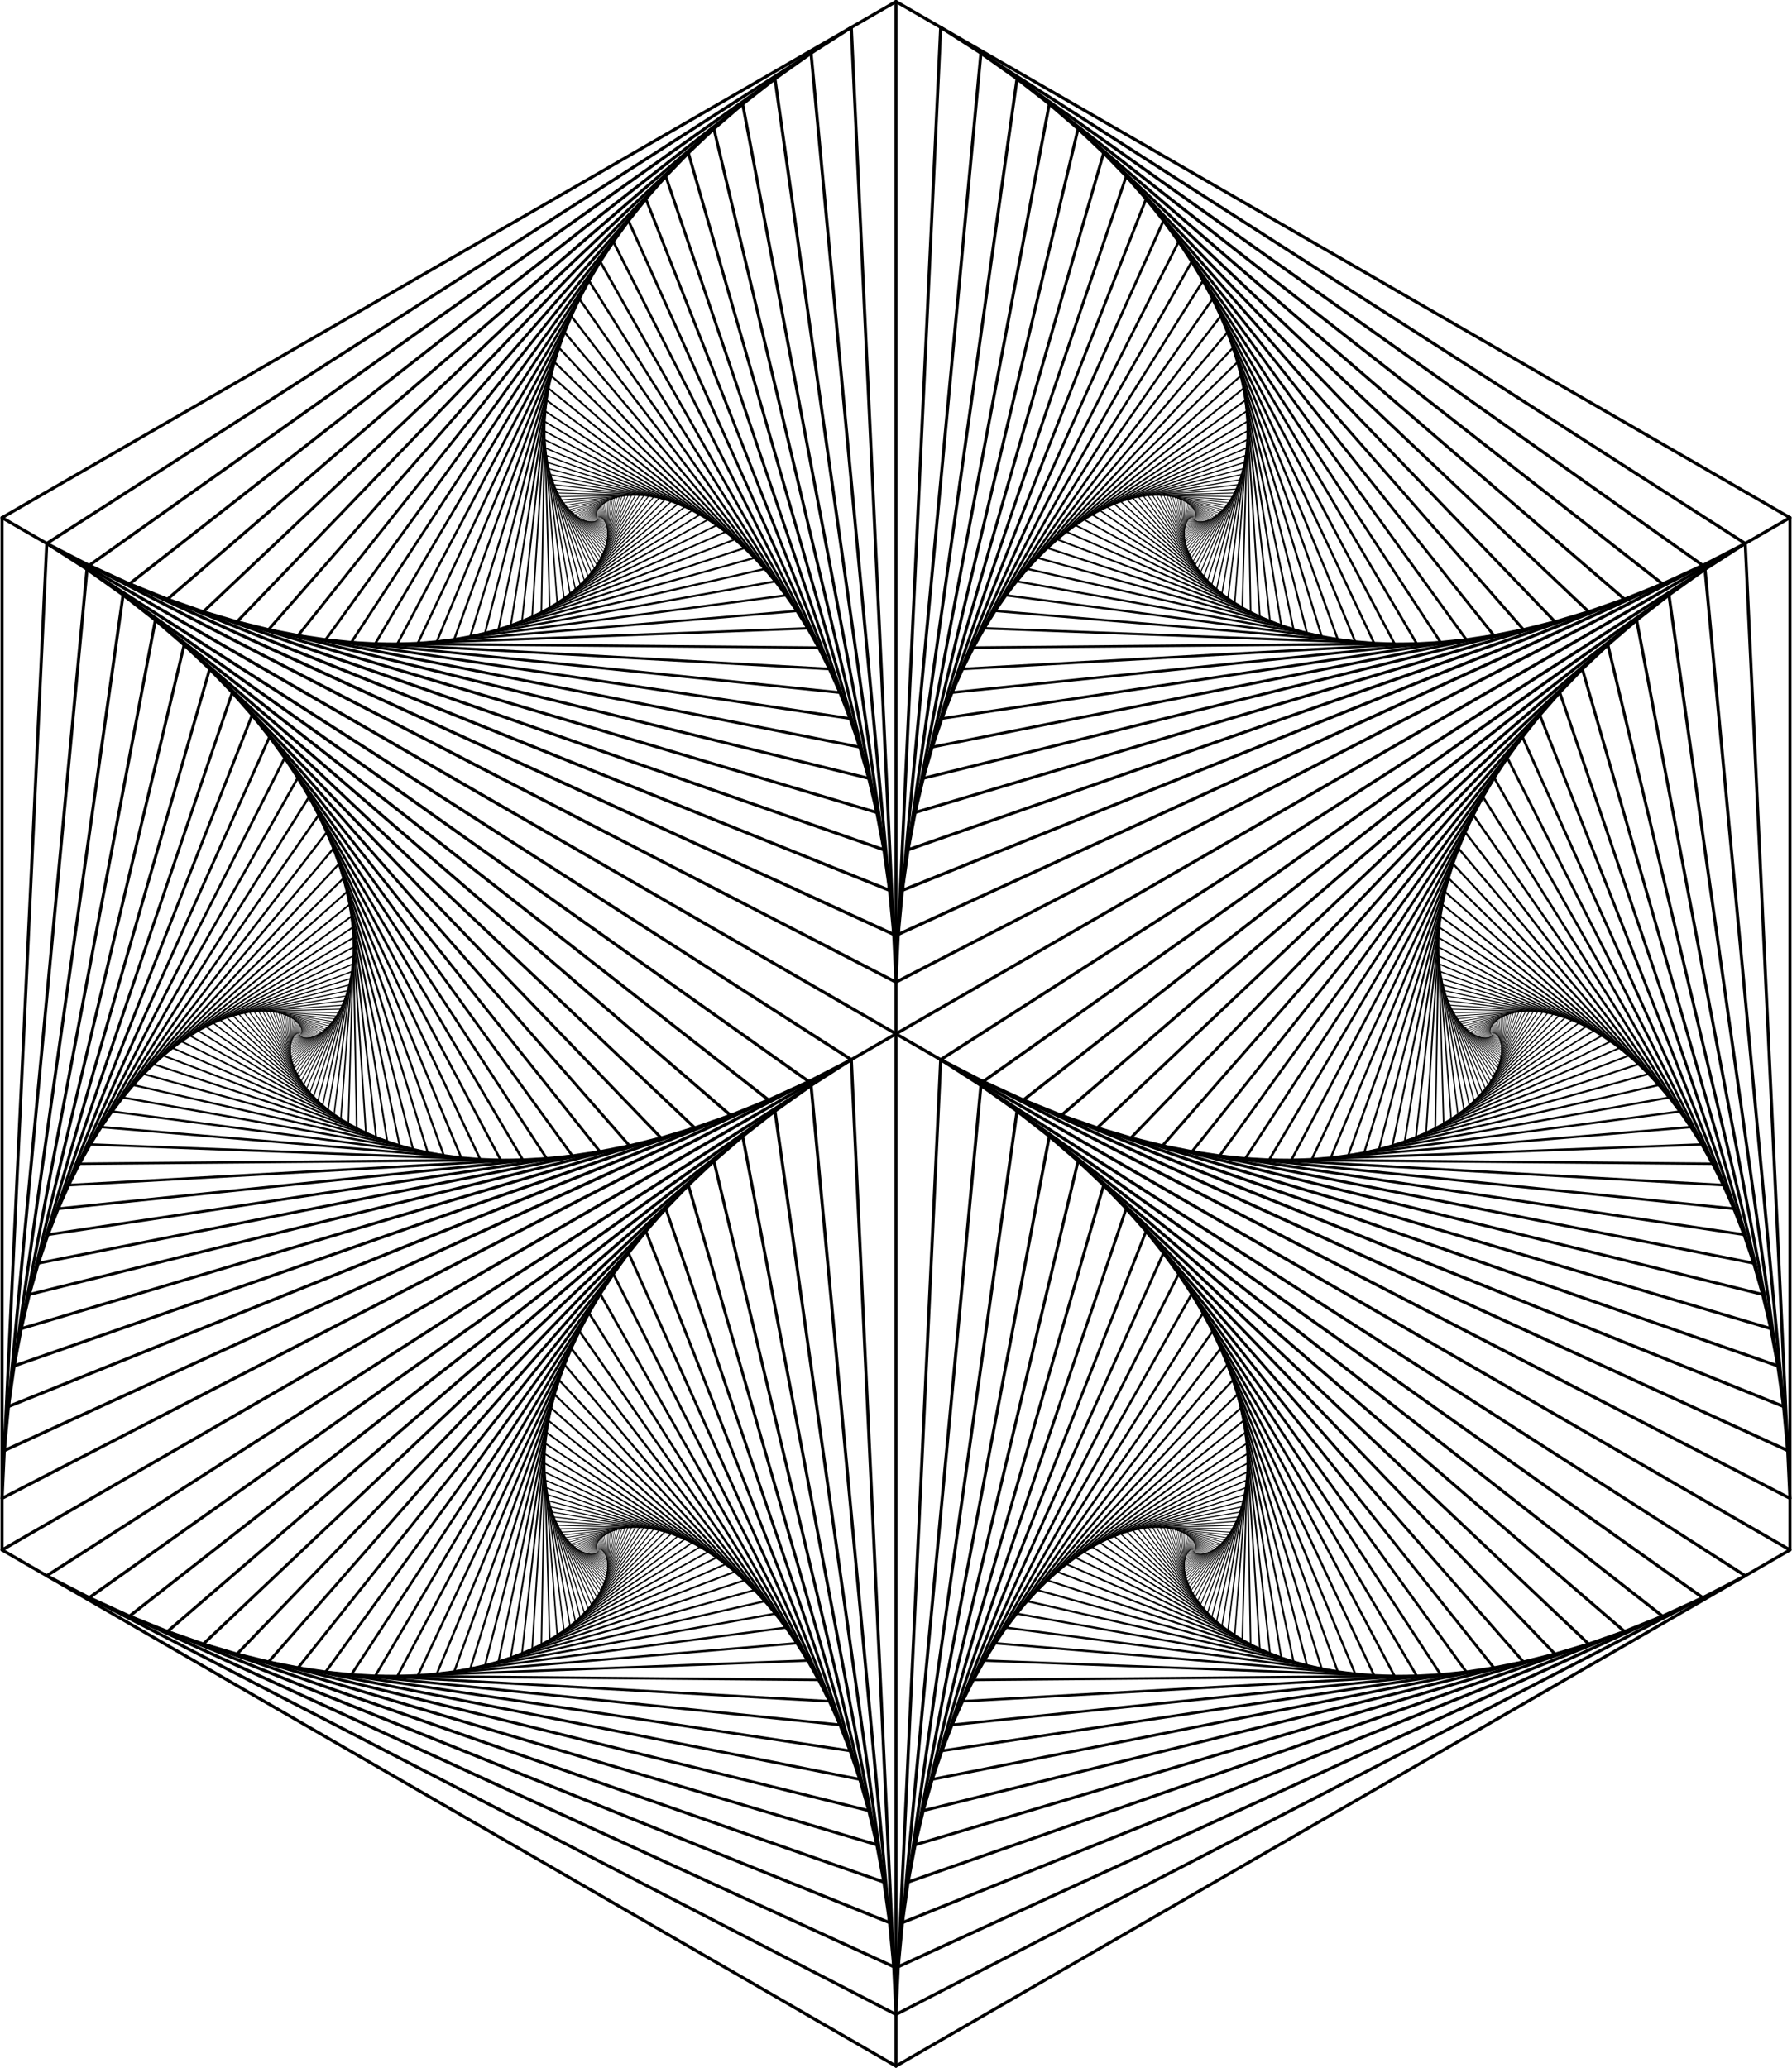 <?xml version="1.0" encoding="UTF-8"?>
<svg shape-rendering="geometricPrecision" version="1.1" viewBox="0 0 1736 2003" xmlns="http://www.w3.org/2000/svg" xmlns:xlink="http://www.w3.org/1999/xlink">
	<defs>
		<g id="sqrt" stroke="#000" stroke-linecap="round" fill="none">
			<line x1="500" y1="866" x2="1000" y2="0" stroke-width="3"/>
			<line x1="1000" y1="0" x2="0" y2="0" stroke-width="3"/>
			<line x1="25" y1="43.3" x2="525" y2="822.7" stroke-width="3"/>
			<line x1="525" y1="822.7" x2="950" y2="0" stroke-width="3"/>
			<line x1="950" y1="0" x2="25" y2="43.3" stroke-width="3"/>
			<line x1="50" y1="82.27" x2="546.25" y2="781.565" stroke-width="3"/>
			<line x1="546.25" y1="781.565" x2="903.75" y2="2.165" stroke-width="3"/>
			<line x1="903.75" y1="2.165" x2="50" y2="82.27" stroke-width="3"/>
			<line x1="74.812" y1="117.235" x2="564.125" y2="742.595" stroke-width="2.969"/>
			<line x1="564.125" y1="742.595" x2="861.062" y2="6.17" stroke-width="2.969"/>
			<line x1="861.062" y1="6.17" x2="74.812" y2="117.235" stroke-width="2.969"/>
			<line x1="99.278" y1="148.503" x2="578.972" y2="705.774" stroke-width="2.92"/>
			<line x1="578.972" y1="705.774" x2="821.75" y2="11.723" stroke-width="2.92"/>
			<line x1="821.75" y1="11.723" x2="99.278" y2="148.503" stroke-width="2.92"/>
			<line x1="123.263" y1="176.366" x2="591.111" y2="671.071" stroke-width="2.86"/>
			<line x1="591.111" y1="671.071" x2="785.626" y2="18.562" stroke-width="2.86"/>
			<line x1="785.626" y1="18.562" x2="123.263" y2="176.366" stroke-width="2.86"/>
			<line x1="146.655" y1="201.102" x2="600.837" y2="638.446" stroke-width="2.792"/>
			<line x1="600.837" y1="638.446" x2="752.508" y2="26.453" stroke-width="2.792"/>
			<line x1="752.508" y1="26.453" x2="146.655" y2="201.102" stroke-width="2.792"/>
			<line x1="169.364" y1="222.969" x2="608.42" y2="607.846" stroke-width="2.718"/>
			<line x1="608.42" y1="607.846" x2="722.216" y2="35.185" stroke-width="2.718"/>
			<line x1="722.216" y1="35.185" x2="169.364" y2="222.969" stroke-width="2.718"/>
			<line x1="191.317" y1="242.213" x2="614.11" y2="579.213" stroke-width="2.64"/>
			<line x1="614.11" y1="579.213" x2="694.573" y2="44.574" stroke-width="2.64"/>
			<line x1="694.573" y1="44.574" x2="191.317" y2="242.213" stroke-width="2.64"/>
			<line x1="212.457" y1="259.063" x2="618.133" y2="552.481" stroke-width="2.559"/>
			<line x1="618.133" y1="552.481" x2="669.41" y2="54.456" stroke-width="2.559"/>
			<line x1="669.41" y1="54.456" x2="212.457" y2="259.063" stroke-width="2.559"/>
			<line x1="232.741" y1="273.734" x2="620.697" y2="527.58" stroke-width="2.476"/>
			<line x1="620.697" y1="527.58" x2="646.563" y2="64.687" stroke-width="2.476"/>
			<line x1="646.563" y1="64.687" x2="232.741" y2="273.734" stroke-width="2.476"/>
			<line x1="252.138" y1="286.426" x2="621.99" y2="504.435" stroke-width="2.392"/>
			<line x1="621.99" y1="504.435" x2="625.871" y2="75.139" stroke-width="2.392"/>
			<line x1="625.871" y1="75.139" x2="252.138" y2="286.426" stroke-width="2.392"/>
			<line x1="270.631" y1="297.326" x2="622.184" y2="482.97" stroke-width="2.307"/>
			<line x1="622.184" y1="482.97" x2="607.185" y2="85.703" stroke-width="2.307"/>
			<line x1="607.185" y1="85.703" x2="270.631" y2="297.326" stroke-width="2.307"/>
			<line x1="288.209" y1="306.609" x2="621.434" y2="463.107" stroke-width="2.223"/>
			<line x1="621.434" y1="463.107" x2="590.357" y2="96.284" stroke-width="2.223"/>
			<line x1="590.357" y1="96.284" x2="288.209" y2="306.609" stroke-width="2.223"/>
			<line x1="304.87" y1="314.433" x2="619.88" y2="444.766" stroke-width="2.139"/>
			<line x1="619.88" y1="444.766" x2="575.25" y2="106.801" stroke-width="2.139"/>
			<line x1="575.25" y1="106.801" x2="304.87" y2="314.433" stroke-width="2.139"/>
			<line x1="320.62" y1="320.95" x2="617.649" y2="427.868" stroke-width="2.056"/>
			<line x1="617.649" y1="427.868" x2="561.731" y2="117.182" stroke-width="2.056"/>
			<line x1="561.731" y1="117.182" x2="320.62" y2="320.95" stroke-width="2.056"/>
			<line x1="335.472" y1="326.296" x2="614.853" y2="412.333" stroke-width="1.974"/>
			<line x1="614.853" y1="412.333" x2="549.675" y2="127.371" stroke-width="1.974"/>
			<line x1="549.675" y1="127.371" x2="335.472" y2="326.296" stroke-width="1.974"/>
			<line x1="349.441" y1="330.598" x2="611.594" y2="398.085" stroke-width="1.894"/>
			<line x1="611.594" y1="398.085" x2="538.965" y2="137.317" stroke-width="1.894"/>
			<line x1="538.965" y1="137.317" x2="349.441" y2="330.598" stroke-width="1.894"/>
			<line x1="362.549" y1="333.972" x2="607.963" y2="385.047" stroke-width="1.815"/>
			<line x1="607.963" y1="385.047" x2="529.489" y2="146.981" stroke-width="1.815"/>
			<line x1="529.489" y1="146.981" x2="362.549" y2="333.972" stroke-width="1.815"/>
			<line x1="374.819" y1="336.526" x2="604.039" y2="373.144" stroke-width="1.738"/>
			<line x1="604.039" y1="373.144" x2="521.142" y2="156.331" stroke-width="1.738"/>
			<line x1="521.142" y1="156.331" x2="374.819" y2="336.526" stroke-width="1.738"/>
			<line x1="386.28" y1="338.357" x2="599.894" y2="362.303" stroke-width="1.663"/>
			<line x1="599.894" y1="362.303" x2="513.826" y2="165.34" stroke-width="1.663"/>
			<line x1="513.826" y1="165.34" x2="386.28" y2="338.357" stroke-width="1.663"/>
			<line x1="396.961" y1="339.554" x2="595.591" y2="352.455" stroke-width="1.59"/>
			<line x1="595.591" y1="352.455" x2="507.448" y2="173.991" stroke-width="1.59"/>
			<line x1="507.448" y1="173.991" x2="396.961" y2="339.554" stroke-width="1.59"/>
			<line x1="406.892" y1="340.199" x2="591.184" y2="343.532" stroke-width="1.519"/>
			<line x1="591.184" y1="343.532" x2="501.924" y2="182.269" stroke-width="1.519"/>
			<line x1="501.924" y1="182.269" x2="406.892" y2="340.199" stroke-width="1.519"/>
			<line x1="416.107" y1="340.366" x2="586.721" y2="335.468" stroke-width="1.45"/>
			<line x1="586.721" y1="335.468" x2="497.172" y2="190.166" stroke-width="1.45"/>
			<line x1="497.172" y1="190.166" x2="416.107" y2="340.366" stroke-width="1.45"/>
			<line x1="424.638" y1="340.121" x2="582.243" y2="328.203" stroke-width="1.383"/>
			<line x1="582.243" y1="328.203" x2="493.119" y2="197.676" stroke-width="1.383"/>
			<line x1="493.119" y1="197.676" x2="424.638" y2="340.121" stroke-width="1.383"/>
			<line x1="432.518" y1="339.525" x2="577.787" y2="321.677" stroke-width="1.319"/>
			<line x1="577.787" y1="321.677" x2="489.695" y2="204.798" stroke-width="1.319"/>
			<line x1="489.695" y1="204.798" x2="432.518" y2="339.525" stroke-width="1.319"/>
			<line x1="439.781" y1="338.633" x2="573.382" y2="315.833" stroke-width="1.257"/>
			<line x1="573.382" y1="315.833" x2="486.836" y2="211.534" stroke-width="1.257"/>
			<line x1="486.836" y1="211.534" x2="439.781" y2="338.633" stroke-width="1.257"/>
			<line x1="446.461" y1="337.493" x2="569.055" y2="310.618" stroke-width="1.197"/>
			<line x1="569.055" y1="310.618" x2="484.483" y2="217.889" stroke-width="1.197"/>
			<line x1="484.483" y1="217.889" x2="446.461" y2="337.493" stroke-width="1.197"/>
			<line x1="452.591" y1="336.149" x2="564.826" y2="305.982" stroke-width="1.139"/>
			<line x1="564.826" y1="305.982" x2="482.582" y2="223.869" stroke-width="1.139"/>
			<line x1="482.582" y1="223.869" x2="452.591" y2="336.149" stroke-width="1.139"/>
			<line x1="458.203" y1="334.641" x2="560.714" y2="301.876" stroke-width="1.084"/>
			<line x1="560.714" y1="301.876" x2="481.083" y2="229.483" stroke-width="1.084"/>
			<line x1="481.083" y1="229.483" x2="458.203" y2="334.641" stroke-width="1.084"/>
			<line x1="463.328" y1="333.002" x2="556.733" y2="298.256" stroke-width="1.03"/>
			<line x1="556.733" y1="298.256" x2="479.939" y2="234.741" stroke-width="1.03"/>
			<line x1="479.939" y1="234.741" x2="463.328" y2="333.002" stroke-width="1.03"/>
			<line x1="467.999" y1="331.265" x2="552.893" y2="295.081" stroke-width="0.979"/>
			<line x1="552.893" y1="295.081" x2="479.108" y2="239.654" stroke-width="0.979"/>
			<line x1="479.108" y1="239.654" x2="467.999" y2="331.265" stroke-width="0.979"/>
			<line x1="472.243" y1="329.456" x2="549.204" y2="292.309" stroke-width="0.93"/>
			<line x1="549.204" y1="292.309" x2="478.553" y2="244.235" stroke-width="0.93"/>
			<line x1="478.553" y1="244.235" x2="472.243" y2="329.456" stroke-width="0.93"/>
			<line x1="476.091" y1="327.598" x2="545.671" y2="289.906" stroke-width="0.883"/>
			<line x1="545.671" y1="289.906" x2="478.237" y2="248.496" stroke-width="0.883"/>
			<line x1="478.237" y1="248.496" x2="476.091" y2="327.598" stroke-width="0.883"/>
			<line x1="479.57" y1="325.714" x2="542.3" y2="287.835" stroke-width="0.838"/>
			<line x1="542.3" y1="287.835" x2="478.13" y2="252.451" stroke-width="0.838"/>
			<line x1="478.13" y1="252.451" x2="479.57" y2="325.714" stroke-width="0.838"/>
			<line x1="482.707" y1="323.82" x2="539.091" y2="286.066" stroke-width="0.794"/>
			<line x1="539.091" y1="286.066" x2="478.202" y2="256.114" stroke-width="0.794"/>
			<line x1="478.202" y1="256.114" x2="482.707" y2="323.82" stroke-width="0.794"/>
			<line x1="485.526" y1="321.932" x2="536.047" y2="284.568" stroke-width="0.753"/>
			<line x1="536.047" y1="284.568" x2="478.427" y2="259.499" stroke-width="0.753"/>
			<line x1="478.427" y1="259.499" x2="485.526" y2="321.932" stroke-width="0.753"/>
			<line x1="488.052" y1="320.064" x2="533.166" y2="283.315" stroke-width="0.714"/>
			<line x1="533.166" y1="283.315" x2="478.782" y2="262.621" stroke-width="0.714"/>
			<line x1="478.782" y1="262.621" x2="488.052" y2="320.064" stroke-width="0.714"/>
			<line x1="490.308" y1="318.227" x2="530.446" y2="282.28" stroke-width="0.676"/>
			<line x1="530.446" y1="282.28" x2="479.246" y2="265.493" stroke-width="0.676"/>
			<line x1="479.246" y1="265.493" x2="490.308" y2="318.227" stroke-width="0.676"/>
			<line x1="492.315" y1="316.429" x2="527.886" y2="281.441" stroke-width="0.64"/>
			<line x1="527.886" y1="281.441" x2="479.799" y2="268.13" stroke-width="0.64"/>
			<line x1="479.799" y1="268.13" x2="492.315" y2="316.429" stroke-width="0.64"/>
			<line x1="494.093" y1="314.68" x2="525.482" y2="280.775" stroke-width="0.606"/>
			<line x1="525.482" y1="280.775" x2="480.425" y2="270.545" stroke-width="0.606"/>
			<line x1="480.425" y1="270.545" x2="494.093" y2="314.68" stroke-width="0.606"/>
			<line x1="495.663" y1="312.985" x2="523.229" y2="280.264" stroke-width="0.573"/>
			<line x1="523.229" y1="280.264" x2="481.108" y2="272.752" stroke-width="0.573"/>
			<line x1="481.108" y1="272.752" x2="495.663" y2="312.985" stroke-width="0.573"/>
			<line x1="497.041" y1="311.349" x2="521.123" y2="279.888" stroke-width="0.542"/>
			<line x1="521.123" y1="279.888" x2="481.836" y2="274.763" stroke-width="0.542"/>
			<line x1="481.836" y1="274.763" x2="497.041" y2="311.349" stroke-width="0.542"/>
			<line x1="498.245" y1="309.776" x2="519.159" y2="279.632" stroke-width="0.513"/>
			<line x1="519.159" y1="279.632" x2="482.596" y2="276.593" stroke-width="0.513"/>
			<line x1="482.596" y1="276.593" x2="498.245" y2="309.776" stroke-width="0.513"/>
			<line x1="499.291" y1="308.268" x2="517.331" y2="279.48" stroke-width="0.485"/>
			<line x1="517.331" y1="279.48" x2="483.379" y2="278.252" stroke-width="0.485"/>
			<line x1="483.379" y1="278.252" x2="499.291" y2="308.268" stroke-width="0.485"/>
			<line x1="500.193" y1="306.829" x2="515.633" y2="279.419" stroke-width="0.458"/>
			<line x1="515.633" y1="279.419" x2="484.174" y2="279.753" stroke-width="0.458"/>
			<line x1="484.174" y1="279.753" x2="500.193" y2="306.829" stroke-width="0.458"/>
			<line x1="500.965" y1="305.458" x2="514.06" y2="279.435" stroke-width="0.432"/>
			<line x1="514.06" y1="279.435" x2="484.975" y2="281.106" stroke-width="0.432"/>
			<line x1="484.975" y1="281.106" x2="500.965" y2="305.458" stroke-width="0.432"/>
			<line x1="501.62" y1="304.157" x2="512.606" y2="279.519" stroke-width="0.408"/>
			<line x1="512.606" y1="279.519" x2="485.775" y2="282.324" stroke-width="0.408"/>
			<line x1="485.775" y1="282.324" x2="501.62" y2="304.157" stroke-width="0.408"/>
			<line x1="502.169" y1="302.925" x2="511.264" y2="279.659" stroke-width="0.385"/>
			<line x1="511.264" y1="279.659" x2="486.567" y2="283.416" stroke-width="0.385"/>
			<line x1="486.567" y1="283.416" x2="502.169" y2="302.925" stroke-width="0.385"/>
			<line x1="502.624" y1="301.762" x2="510.029" y2="279.847" stroke-width="0.364"/>
			<line x1="510.029" y1="279.847" x2="487.347" y2="284.391" stroke-width="0.364"/>
			<line x1="487.347" y1="284.391" x2="502.624" y2="301.762" stroke-width="0.364"/>
			<line x1="502.994" y1="300.666" x2="508.895" y2="280.074" stroke-width="0.343"/>
			<line x1="508.895" y1="280.074" x2="488.111" y2="285.26" stroke-width="0.343"/>
			<line x1="488.111" y1="285.26" x2="502.994" y2="300.666" stroke-width="0.343"/>
			<line x1="503.289" y1="299.637" x2="507.856" y2="280.333" stroke-width="0.324"/>
			<line x1="507.856" y1="280.333" x2="488.855" y2="286.03" stroke-width="0.324"/>
			<line x1="488.855" y1="286.03" x2="503.289" y2="299.637" stroke-width="0.324"/>
			<line x1="503.517" y1="298.671" x2="506.906" y2="280.618" stroke-width="0.305"/>
			<line x1="506.906" y1="280.618" x2="489.577" y2="286.71" stroke-width="0.305"/>
			<line x1="489.577" y1="286.71" x2="503.517" y2="298.671" stroke-width="0.305"/>
			<line x1="503.687" y1="297.769" x2="506.04" y2="280.923" stroke-width="0.287"/>
			<line x1="506.04" y1="280.923" x2="490.274" y2="287.308" stroke-width="0.287"/>
			<line x1="490.274" y1="287.308" x2="503.687" y2="297.769" stroke-width="0.287"/>
			<line x1="503.804" y1="296.927" x2="505.251" y2="281.242" stroke-width="0.271"/>
			<line x1="505.251" y1="281.242" x2="490.944" y2="287.831" stroke-width="0.271"/>
			<line x1="490.944" y1="287.831" x2="503.804" y2="296.927" stroke-width="0.271"/>
			<line x1="503.877" y1="296.142" x2="504.536" y2="281.572" stroke-width="0.255"/>
			<line x1="504.536" y1="281.572" x2="491.587" y2="288.286" stroke-width="0.255"/>
			<line x1="491.587" y1="288.286" x2="503.877" y2="296.142" stroke-width="0.255"/>
			<line x1="503.91" y1="295.414" x2="503.888" y2="281.907" stroke-width="0.24"/>
			<line x1="503.888" y1="281.907" x2="492.202" y2="288.679" stroke-width="0.24"/>
			<line x1="492.202" y1="288.679" x2="503.91" y2="295.414" stroke-width="0.24"/>
			<line x1="503.909" y1="294.738" x2="503.304" y2="282.246" stroke-width="0.226"/>
			<line x1="503.304" y1="282.246" x2="492.787" y2="289.016" stroke-width="0.226"/>
			<line x1="492.787" y1="289.016" x2="503.909" y2="294.738" stroke-width="0.226"/>
			<line x1="503.878" y1="294.114" x2="502.778" y2="282.584" stroke-width="0.213"/>
			<line x1="502.778" y1="282.584" x2="493.343" y2="289.302" stroke-width="0.213"/>
			<line x1="493.343" y1="289.302" x2="503.878" y2="294.114" stroke-width="0.213"/>
			<line x1="503.823" y1="293.537" x2="502.307" y2="282.92" stroke-width="0.2"/>
			<line x1="502.307" y1="282.92" x2="493.87" y2="289.542" stroke-width="0.2"/>
			<line x1="493.87" y1="289.542" x2="503.823" y2="293.537" stroke-width="0.2"/>
			<line x1="503.748" y1="293.006" x2="501.885" y2="283.251" stroke-width="0.188"/>
			<line x1="501.885" y1="283.251" x2="494.368" y2="289.742" stroke-width="0.188"/>
			<line x1="494.368" y1="289.742" x2="503.748" y2="293.006" stroke-width="0.188"/>
			<line x1="503.654" y1="292.519" x2="501.509" y2="283.576" stroke-width="0.177"/>
			<line x1="501.509" y1="283.576" x2="494.837" y2="289.905" stroke-width="0.177"/>
			<line x1="494.837" y1="289.905" x2="503.654" y2="292.519" stroke-width="0.177"/>
			<line x1="503.547" y1="292.072" x2="501.175" y2="283.892" stroke-width="0.167"/>
			<line x1="501.175" y1="283.892" x2="495.278" y2="290.036" stroke-width="0.167"/>
			<line x1="495.278" y1="290.036" x2="503.547" y2="292.072" stroke-width="0.167"/>
			<line x1="503.429" y1="291.663" x2="500.88" y2="284.2" stroke-width="0.157"/>
			<line x1="500.88" y1="284.2" x2="495.691" y2="290.138" stroke-width="0.157"/>
			<line x1="495.691" y1="290.138" x2="503.429" y2="291.663" stroke-width="0.157"/>
			<line x1="503.301" y1="291.289" x2="500.621" y2="284.496" stroke-width="0.147"/>
			<line x1="500.621" y1="284.496" x2="496.078" y2="290.214" stroke-width="0.147"/>
			<line x1="496.078" y1="290.214" x2="503.301" y2="291.289" stroke-width="0.147"/>
			<line x1="503.167" y1="290.95" x2="500.394" y2="284.782" stroke-width="0.138"/>
			<line x1="500.394" y1="284.782" x2="496.439" y2="290.268" stroke-width="0.138"/>
			<line x1="496.439" y1="290.268" x2="503.167" y2="290.95" stroke-width="0.138"/>
			<line x1="503.028" y1="290.641" x2="500.196" y2="285.057" stroke-width="0.13"/>
			<line x1="500.196" y1="285.057" x2="496.776" y2="290.302" stroke-width="0.13"/>
			<line x1="496.776" y1="290.302" x2="503.028" y2="290.641" stroke-width="0.13"/>
			<line x1="502.887" y1="290.362" x2="500.025" y2="285.319" stroke-width="0.122"/>
			<line x1="500.025" y1="285.319" x2="497.088" y2="290.319" stroke-width="0.122"/>
			<line x1="497.088" y1="290.319" x2="502.887" y2="290.362" stroke-width="0.122"/>
			<line x1="502.744" y1="290.11" x2="499.878" y2="285.569" stroke-width="0.115"/>
			<line x1="499.878" y1="285.569" x2="497.378" y2="290.321" stroke-width="0.115"/>
			<line x1="497.378" y1="290.321" x2="502.744" y2="290.11" stroke-width="0.115"/>
			<line x1="502.6" y1="289.883" x2="499.753" y2="285.806" stroke-width="0.107"/>
			<line x1="499.753" y1="285.806" x2="497.646" y2="290.311" stroke-width="0.107"/>
			<line x1="497.646" y1="290.311" x2="502.6" y2="289.883" stroke-width="0.107"/>
			<line x1="502.458" y1="289.679" x2="499.648" y2="286.032" stroke-width="0.101"/>
			<line x1="499.648" y1="286.032" x2="497.894" y2="290.289" stroke-width="0.101"/>
			<line x1="497.894" y1="290.289" x2="502.458" y2="289.679" stroke-width="0.101"/>
			<line x1="502.318" y1="289.497" x2="499.56" y2="286.245" stroke-width="0.095"/>
			<line x1="499.56" y1="286.245" x2="498.122" y2="290.259" stroke-width="0.095"/>
			<line x1="498.122" y1="290.259" x2="502.318" y2="289.497" stroke-width="0.095"/>
			<line x1="502.18" y1="289.334" x2="499.488" y2="286.445" stroke-width="0.089"/>
			<line x1="499.488" y1="286.445" x2="498.332" y2="290.221" stroke-width="0.089"/>
			<line x1="498.332" y1="290.221" x2="502.18" y2="289.334" stroke-width="0.089"/>
			<line x1="502.045" y1="289.19" x2="499.43" y2="286.634" stroke-width="0.083"/>
			<line x1="499.43" y1="286.634" x2="498.524" y2="290.176" stroke-width="0.083"/>
			<line x1="498.524" y1="290.176" x2="502.045" y2="289.19" stroke-width="0.083"/>
			<line x1="501.914" y1="289.062" x2="499.385" y2="286.811" stroke-width="0.078"/>
			<line x1="499.385" y1="286.811" x2="498.7" y2="290.127" stroke-width="0.078"/>
			<line x1="498.7" y1="290.127" x2="501.914" y2="289.062" stroke-width="0.078"/>
			<line x1="501.788" y1="288.949" x2="499.351" y2="286.977" stroke-width="0.073"/>
			<line x1="499.351" y1="286.977" x2="498.861" y2="290.074" stroke-width="0.073"/>
			<line x1="498.861" y1="290.074" x2="501.788" y2="288.949" stroke-width="0.073"/>
			<line x1="501.666" y1="288.851" x2="499.326" y2="287.132" stroke-width="0.069"/>
			<line x1="499.326" y1="287.132" x2="499.008" y2="290.017" stroke-width="0.069"/>
			<line x1="499.008" y1="290.017" x2="501.666" y2="288.851" stroke-width="0.069"/>
			<line x1="501.549" y1="288.765" x2="499.31" y2="287.276" stroke-width="0.064"/>
			<line x1="499.31" y1="287.276" x2="499.14" y2="289.959" stroke-width="0.064"/>
			<line x1="499.14" y1="289.959" x2="501.549" y2="288.765" stroke-width="0.064"/>
			<line x1="501.437" y1="288.69" x2="499.302" y2="287.41" stroke-width="0.06"/>
			<line x1="499.302" y1="287.41" x2="499.261" y2="289.899" stroke-width="0.06"/>
			<line x1="499.261" y1="289.899" x2="501.437" y2="288.69" stroke-width="0.06"/>
			<line x1="501.33" y1="288.626" x2="499.3" y2="287.535" stroke-width="0.056"/>
			<line x1="499.3" y1="287.535" x2="499.37" y2="289.839" stroke-width="0.056"/>
			<line x1="499.37" y1="289.839" x2="501.33" y2="288.626" stroke-width="0.056"/>
			<line x1="501.229" y1="288.572" x2="499.303" y2="287.65" stroke-width="0.053"/>
			<line x1="499.303" y1="287.65" x2="499.468" y2="289.778" stroke-width="0.053"/>
			<line x1="499.468" y1="289.778" x2="501.229" y2="288.572" stroke-width="0.053"/>
			<line x1="501.133" y1="288.526" x2="499.312" y2="287.756" stroke-width="0.05"/>
			<line x1="499.312" y1="287.756" x2="499.556" y2="289.718" stroke-width="0.05"/>
			<line x1="499.556" y1="289.718" x2="501.133" y2="288.526" stroke-width="0.05"/>
			<line x1="501.042" y1="288.487" x2="499.324" y2="287.854" stroke-width="0.046"/>
			<line x1="499.324" y1="287.854" x2="499.635" y2="289.658" stroke-width="0.046"/>
			<line x1="499.635" y1="289.658" x2="501.042" y2="288.487" stroke-width="0.046"/>
			<line x1="500.956" y1="288.456" x2="499.339" y2="287.945" stroke-width="0.043"/>
			<line x1="499.339" y1="287.945" x2="499.705" y2="289.6" stroke-width="0.043"/>
			<line x1="499.705" y1="289.6" x2="500.956" y2="288.456" stroke-width="0.043"/>
			<line x1="500.875" y1="288.43" x2="499.358" y2="288.027" stroke-width="0.041"/>
			<line x1="499.358" y1="288.027" x2="499.768" y2="289.543" stroke-width="0.041"/>
			<line x1="499.768" y1="289.543" x2="500.875" y2="288.43" stroke-width="0.041"/>
			<line x1="500.799" y1="288.41" x2="499.378" y2="288.103" stroke-width="0.038"/>
			<line x1="499.378" y1="288.103" x2="499.823" y2="289.487" stroke-width="0.038"/>
			<line x1="499.823" y1="289.487" x2="500.799" y2="288.41" stroke-width="0.038"/>
			<line x1="500.728" y1="288.395" x2="499.4" y2="288.172" stroke-width="0.035"/>
			<line x1="499.4" y1="288.172" x2="499.872" y2="289.433" stroke-width="0.035"/>
			<line x1="499.872" y1="289.433" x2="500.728" y2="288.395" stroke-width="0.035"/>
			<line x1="500.662" y1="288.383" x2="499.424" y2="288.235" stroke-width="0.033"/>
			<line x1="499.424" y1="288.235" x2="499.914" y2="289.381" stroke-width="0.033"/>
			<line x1="499.914" y1="289.381" x2="500.662" y2="288.383" stroke-width="0.033"/>
			<line x1="500.6" y1="288.376" x2="499.448" y2="288.293" stroke-width="0.031"/>
			<line x1="499.448" y1="288.293" x2="499.952" y2="289.331" stroke-width="0.031"/>
			<line x1="499.952" y1="289.331" x2="500.6" y2="288.376" stroke-width="0.031"/>
			<line x1="500.542" y1="288.372" x2="499.474" y2="288.345" stroke-width="0.029"/>
			<line x1="499.474" y1="288.345" x2="499.984" y2="289.284" stroke-width="0.029"/>
			<line x1="499.984" y1="289.284" x2="500.542" y2="288.372" stroke-width="0.029"/>
			<line x1="500.489" y1="288.371" x2="499.499" y2="288.392" stroke-width="0.027"/>
			<line x1="499.499" y1="288.392" x2="500.012" y2="289.238" stroke-width="0.027"/>
			<line x1="500.012" y1="289.238" x2="500.489" y2="288.371" stroke-width="0.027"/>
			<line x1="500.439" y1="288.372" x2="499.525" y2="288.434" stroke-width="0.025"/>
			<line x1="499.525" y1="288.434" x2="500.036" y2="289.195" stroke-width="0.025"/>
			<line x1="500.036" y1="289.195" x2="500.439" y2="288.372" stroke-width="0.025"/>
			<line x1="500.394" y1="288.375" x2="499.55" y2="288.472" stroke-width="0.024"/>
			<line x1="499.55" y1="288.472" x2="500.056" y2="289.153" stroke-width="0.024"/>
			<line x1="500.056" y1="289.153" x2="500.394" y2="288.375" stroke-width="0.024"/>
			<line x1="500.351" y1="288.38" x2="499.576" y2="288.506" stroke-width="0.022"/>
			<line x1="499.576" y1="288.506" x2="500.073" y2="289.115" stroke-width="0.022"/>
			<line x1="500.073" y1="289.115" x2="500.351" y2="288.38" stroke-width="0.022"/>
			<line x1="500.313" y1="288.386" x2="499.601" y2="288.536" stroke-width="0.021"/>
			<line x1="499.601" y1="288.536" x2="500.087" y2="289.078" stroke-width="0.021"/>
			<line x1="500.087" y1="289.078" x2="500.313" y2="288.386" stroke-width="0.021"/>
			<line x1="500.277" y1="288.393" x2="499.625" y2="288.563" stroke-width="0.019"/>
			<line x1="499.625" y1="288.563" x2="500.098" y2="289.043" stroke-width="0.019"/>
			<line x1="500.098" y1="289.043" x2="500.277" y2="288.393" stroke-width="0.019"/>
			<line x1="500.244" y1="288.402" x2="499.649" y2="288.587" stroke-width="0.018"/>
			<line x1="499.649" y1="288.587" x2="500.107" y2="289.011" stroke-width="0.018"/>
			<line x1="500.107" y1="289.011" x2="500.244" y2="288.402" stroke-width="0.018"/>
			<line x1="500.215" y1="288.411" x2="499.671" y2="288.609" stroke-width="0.017"/>
			<line x1="499.671" y1="288.609" x2="500.114" y2="288.98" stroke-width="0.017"/>
			<line x1="500.114" y1="288.98" x2="500.215" y2="288.411" stroke-width="0.017"/>
			<line x1="500.187" y1="288.421" x2="499.694" y2="288.627" stroke-width="0.016"/>
			<line x1="499.694" y1="288.627" x2="500.119" y2="288.952" stroke-width="0.016"/>
			<line x1="500.119" y1="288.952" x2="500.187" y2="288.421" stroke-width="0.016"/>
			<line x1="500.163" y1="288.431" x2="499.715" y2="288.643" stroke-width="0.015"/>
			<line x1="499.715" y1="288.643" x2="500.122" y2="288.925" stroke-width="0.015"/>
			<line x1="500.122" y1="288.925" x2="500.163" y2="288.431" stroke-width="0.015"/>
			<line x1="500.14" y1="288.442" x2="499.735" y2="288.658" stroke-width="0.014"/>
			<line x1="499.735" y1="288.658" x2="500.124" y2="288.901" stroke-width="0.014"/>
			<line x1="500.124" y1="288.901" x2="500.14" y2="288.442" stroke-width="0.014"/>
			<line x1="500.12" y1="288.453" x2="499.755" y2="288.67" stroke-width="0.013"/>
			<line x1="499.755" y1="288.67" x2="500.125" y2="288.878" stroke-width="0.013"/>
			<line x1="500.125" y1="288.878" x2="500.12" y2="288.453" stroke-width="0.013"/>
			<line x1="500.102" y1="288.464" x2="499.773" y2="288.68" stroke-width="0.012"/>
			<line x1="499.773" y1="288.68" x2="500.125" y2="288.856" stroke-width="0.012"/>
			<line x1="500.125" y1="288.856" x2="500.102" y2="288.464" stroke-width="0.012"/>
			<line x1="500.085" y1="288.474" x2="499.791" y2="288.689" stroke-width="0.011"/>
			<line x1="499.791" y1="288.689" x2="500.124" y2="288.837" stroke-width="0.011"/>
			<line x1="500.124" y1="288.837" x2="500.085" y2="288.474" stroke-width="0.011"/>
			<line x1="500.071" y1="288.485" x2="499.807" y2="288.696" stroke-width="0.01"/>
			<line x1="499.807" y1="288.696" x2="500.122" y2="288.819" stroke-width="0.01"/>
			<line x1="500.122" y1="288.819" x2="500.071" y2="288.485" stroke-width="0.01"/>
			<line x1="500.057" y1="288.496" x2="499.823" y2="288.702" stroke-width="0.01"/>
			<line x1="499.823" y1="288.702" x2="500.119" y2="288.802" stroke-width="0.01"/>
			<line x1="500.119" y1="288.802" x2="500.057" y2="288.496" stroke-width="0.01"/>
			<line x1="500.046" y1="288.506" x2="499.838" y2="288.707" stroke-width="0.009"/>
			<line x1="499.838" y1="288.707" x2="500.116" y2="288.787" stroke-width="0.009"/>
			<line x1="500.116" y1="288.787" x2="500.046" y2="288.506" stroke-width="0.009"/>
			<line x1="500.035" y1="288.516" x2="499.852" y2="288.711" stroke-width="0.008"/>
			<line x1="499.852" y1="288.711" x2="500.113" y2="288.773" stroke-width="0.008"/>
			<line x1="500.113" y1="288.773" x2="500.035" y2="288.516" stroke-width="0.008"/>
			<line x1="500.026" y1="288.526" x2="499.865" y2="288.714" stroke-width="0.008"/>
			<line x1="499.865" y1="288.714" x2="500.109" y2="288.76" stroke-width="0.008"/>
			<line x1="500.109" y1="288.76" x2="500.026" y2="288.526" stroke-width="0.008"/>
			<line x1="500.018" y1="288.535" x2="499.877" y2="288.717" stroke-width="0.007"/>
			<line x1="499.877" y1="288.717" x2="500.105" y2="288.748" stroke-width="0.007"/>
			<line x1="500.105" y1="288.748" x2="500.018" y2="288.535" stroke-width="0.007"/>
			<line x1="500.011" y1="288.544" x2="499.889" y2="288.718" stroke-width="0.007"/>
			<line x1="499.889" y1="288.718" x2="500.1" y2="288.737" stroke-width="0.007"/>
			<line x1="500.1" y1="288.737" x2="500.011" y2="288.544" stroke-width="0.007"/>
			<line x1="500.005" y1="288.553" x2="499.899" y2="288.719" stroke-width="0.006"/>
			<line x1="499.899" y1="288.719" x2="500.096" y2="288.728" stroke-width="0.006"/>
			<line x1="500.096" y1="288.728" x2="500.005" y2="288.553" stroke-width="0.006"/>
			<line x1="500" y1="288.561" x2="499.909" y2="288.72" stroke-width="0.006"/>
			<line x1="499.909" y1="288.72" x2="500.091" y2="288.719" stroke-width="0.006"/>
			<line x1="500.091" y1="288.719" x2="500" y2="288.561" stroke-width="0.006"/>
			<line x1="499.995" y1="288.569" x2="499.918" y2="288.72" stroke-width="0.005"/>
			<line x1="499.918" y1="288.72" x2="500.087" y2="288.711" stroke-width="0.005"/>
			<line x1="500.087" y1="288.711" x2="499.995" y2="288.569" stroke-width="0.005"/>
			<line x1="499.991" y1="288.577" x2="499.927" y2="288.719" stroke-width="0.005"/>
			<line x1="499.927" y1="288.719" x2="500.082" y2="288.704" stroke-width="0.005"/>
			<line x1="500.082" y1="288.704" x2="499.991" y2="288.577" stroke-width="0.005"/>
			<line x1="499.988" y1="288.584" x2="499.934" y2="288.718" stroke-width="0.005"/>
			<line x1="499.934" y1="288.718" x2="500.078" y2="288.698" stroke-width="0.005"/>
			<line x1="500.078" y1="288.698" x2="499.988" y2="288.584" stroke-width="0.005"/>
			<line x1="499.985" y1="288.591" x2="499.941" y2="288.717" stroke-width="0.004"/>
			<line x1="499.941" y1="288.717" x2="500.073" y2="288.692" stroke-width="0.004"/>
			<line x1="500.073" y1="288.692" x2="499.985" y2="288.591" stroke-width="0.004"/>
			<line x1="499.983" y1="288.597" x2="499.948" y2="288.716" stroke-width="0.004"/>
			<line x1="499.948" y1="288.716" x2="500.069" y2="288.687" stroke-width="0.004"/>
			<line x1="500.069" y1="288.687" x2="499.983" y2="288.597" stroke-width="0.004"/>
			<line x1="499.981" y1="288.603" x2="499.954" y2="288.715" stroke-width="0.004"/>
			<line x1="499.954" y1="288.715" x2="500.065" y2="288.682" stroke-width="0.004"/>
			<line x1="500.065" y1="288.682" x2="499.981" y2="288.603" stroke-width="0.004"/>
			<line x1="499.98" y1="288.608" x2="499.96" y2="288.713" stroke-width="0.004"/>
			<line x1="499.96" y1="288.713" x2="500.06" y2="288.678" stroke-width="0.004"/>
			<line x1="500.06" y1="288.678" x2="499.98" y2="288.608" stroke-width="0.004"/>
			<line x1="499.979" y1="288.614" x2="499.965" y2="288.711" stroke-width="0.003"/>
			<line x1="499.965" y1="288.711" x2="500.056" y2="288.675" stroke-width="0.003"/>
			<line x1="500.056" y1="288.675" x2="499.979" y2="288.614" stroke-width="0.003"/>
			<line x1="499.978" y1="288.619" x2="499.969" y2="288.709" stroke-width="0.003"/>
			<line x1="499.969" y1="288.709" x2="500.052" y2="288.672" stroke-width="0.003"/>
			<line x1="500.052" y1="288.672" x2="499.978" y2="288.619" stroke-width="0.003"/>
			<line x1="499.978" y1="288.623" x2="499.973" y2="288.708" stroke-width="0.003"/>
			<line x1="499.973" y1="288.708" x2="500.049" y2="288.669" stroke-width="0.003"/>
			<line x1="500.049" y1="288.669" x2="499.978" y2="288.623" stroke-width="0.003"/>
			<line x1="499.978" y1="288.627" x2="499.977" y2="288.706" stroke-width="0.003"/>
			<line x1="499.977" y1="288.706" x2="500.045" y2="288.667" stroke-width="0.003"/>
			<line x1="500.045" y1="288.667" x2="499.978" y2="288.627" stroke-width="0.003"/>
			<line x1="499.978" y1="288.631" x2="499.981" y2="288.704" stroke-width="0.003"/>
			<line x1="499.981" y1="288.704" x2="500.042" y2="288.665" stroke-width="0.003"/>
			<line x1="500.042" y1="288.665" x2="499.978" y2="288.631" stroke-width="0.003"/>
			<line x1="499.978" y1="288.635" x2="499.984" y2="288.702" stroke-width="0.002"/>
			<line x1="499.984" y1="288.702" x2="500.039" y2="288.663" stroke-width="0.002"/>
			<line x1="500.039" y1="288.663" x2="499.978" y2="288.635" stroke-width="0.002"/>
			<line x1="499.978" y1="288.638" x2="499.986" y2="288.7" stroke-width="0.002"/>
			<line x1="499.986" y1="288.7" x2="500.036" y2="288.662" stroke-width="0.002"/>
			<line x1="500.036" y1="288.662" x2="499.978" y2="288.638" stroke-width="0.002"/>
			<line x1="499.978" y1="288.641" x2="499.989" y2="288.698" stroke-width="0.002"/>
			<line x1="499.989" y1="288.698" x2="500.033" y2="288.661" stroke-width="0.002"/>
			<line x1="500.033" y1="288.661" x2="499.978" y2="288.641" stroke-width="0.002"/>
			<line x1="499.979" y1="288.644" x2="499.991" y2="288.696" stroke-width="0.002"/>
			<line x1="499.991" y1="288.696" x2="500.03" y2="288.66" stroke-width="0.002"/>
			<line x1="500.03" y1="288.66" x2="499.979" y2="288.644" stroke-width="0.002"/>
			<line x1="499.98" y1="288.647" x2="499.993" y2="288.694" stroke-width="0.002"/>
			<line x1="499.993" y1="288.694" x2="500.027" y2="288.659" stroke-width="0.002"/>
			<line x1="500.027" y1="288.659" x2="499.98" y2="288.647" stroke-width="0.002"/>
			<line x1="499.98" y1="288.649" x2="499.995" y2="288.693" stroke-width="0.002"/>
			<line x1="499.995" y1="288.693" x2="500.025" y2="288.658" stroke-width="0.002"/>
			<line x1="500.025" y1="288.658" x2="499.98" y2="288.649" stroke-width="0.002"/>
			<line x1="499.981" y1="288.651" x2="499.996" y2="288.691" stroke-width="0.002"/>
			<line x1="499.996" y1="288.691" x2="500.023" y2="288.658" stroke-width="0.002"/>
			<line x1="500.023" y1="288.658" x2="499.981" y2="288.651" stroke-width="0.002"/>
			<line x1="499.982" y1="288.653" x2="499.998" y2="288.689" stroke-width="0.001"/>
			<line x1="499.998" y1="288.689" x2="500.021" y2="288.658" stroke-width="0.001"/>
			<line x1="500.021" y1="288.658" x2="499.982" y2="288.653" stroke-width="0.001"/>
			<line x1="499.983" y1="288.655" x2="499.999" y2="288.688" stroke-width="0.001"/>
			<line x1="499.999" y1="288.688" x2="500.019" y2="288.657" stroke-width="0.001"/>
			<line x1="500.019" y1="288.657" x2="499.983" y2="288.655" stroke-width="0.001"/>
			<line x1="499.983" y1="288.657" x2="500" y2="288.686" stroke-width="0.001"/>
			<line x1="500" y1="288.686" x2="500.017" y2="288.657" stroke-width="0.001"/>
			<line x1="500.017" y1="288.657" x2="499.983" y2="288.657" stroke-width="0.001"/>
			<line x1="499.984" y1="288.658" x2="500.001" y2="288.685" stroke-width="0.001"/>
			<line x1="500.001" y1="288.685" x2="500.015" y2="288.657" stroke-width="0.001"/>
			<line x1="500.015" y1="288.657" x2="499.984" y2="288.658" stroke-width="0.001"/>
			<line x1="499.985" y1="288.66" x2="500.001" y2="288.683" stroke-width="0.001"/>
			<line x1="500.001" y1="288.683" x2="500.014" y2="288.657" stroke-width="0.001"/>
			<line x1="500.014" y1="288.657" x2="499.985" y2="288.66" stroke-width="0.001"/>
			<line x1="499.986" y1="288.661" x2="500.002" y2="288.682" stroke-width="0.001"/>
			<line x1="500.002" y1="288.682" x2="500.012" y2="288.657" stroke-width="0.001"/>
			<line x1="500.012" y1="288.657" x2="499.986" y2="288.661" stroke-width="0.001"/>
			<line x1="499.987" y1="288.662" x2="500.002" y2="288.681" stroke-width="0.001"/>
			<line x1="500.002" y1="288.681" x2="500.011" y2="288.658" stroke-width="0.001"/>
			<line x1="500.011" y1="288.658" x2="499.987" y2="288.662" stroke-width="0.001"/>
			<line x1="499.987" y1="288.663" x2="500.003" y2="288.68" stroke-width="0.001"/>
			<line x1="500.003" y1="288.68" x2="500.01" y2="288.658" stroke-width="0.001"/>
			<line x1="500.01" y1="288.658" x2="499.987" y2="288.663" stroke-width="0.001"/>
			<line x1="499.988" y1="288.664" x2="500.003" y2="288.678" stroke-width="0.001"/>
			<line x1="500.003" y1="288.678" x2="500.009" y2="288.658" stroke-width="0.001"/>
			<line x1="500.009" y1="288.658" x2="499.988" y2="288.664" stroke-width="0.001"/>
			<line x1="499.989" y1="288.664" x2="500.003" y2="288.677" stroke-width="0.001"/>
			<line x1="500.003" y1="288.677" x2="500.008" y2="288.658" stroke-width="0.001"/>
			<line x1="500.008" y1="288.658" x2="499.989" y2="288.664" stroke-width="0.001"/>
			<line x1="499.99" y1="288.665" x2="500.004" y2="288.676" stroke-width="0.001"/>
			<line x1="500.004" y1="288.676" x2="500.007" y2="288.659" stroke-width="0.001"/>
			<line x1="500.007" y1="288.659" x2="499.99" y2="288.665" stroke-width="0.001"/>
			<line x1="499.99" y1="288.666" x2="500.004" y2="288.676" stroke-width="0.001"/>
			<line x1="500.004" y1="288.676" x2="500.006" y2="288.659" stroke-width="0.001"/>
			<line x1="500.006" y1="288.659" x2="499.99" y2="288.666" stroke-width="0.001"/>
			<line x1="499.991" y1="288.666" x2="500.004" y2="288.675" stroke-width="0.001"/>
			<line x1="500.004" y1="288.675" x2="500.005" y2="288.659" stroke-width="0.001"/>
			<line x1="500.005" y1="288.659" x2="499.991" y2="288.666" stroke-width="0.001"/>
			<line x1="499.992" y1="288.666" x2="500.004" y2="288.674" stroke-width="0.001"/>
			<line x1="500.004" y1="288.674" x2="500.004" y2="288.66" stroke-width="0.001"/>
			<line x1="500.004" y1="288.66" x2="499.992" y2="288.666" stroke-width="0.001"/>
			<line x1="499.992" y1="288.667" x2="500.004" y2="288.673" stroke-width="0.001"/>
			<line x1="500.004" y1="288.673" x2="500.004" y2="288.66" stroke-width="0.001"/>
			<line x1="500.004" y1="288.66" x2="499.992" y2="288.667" stroke-width="0.001"/>
			<line x1="499.993" y1="288.667" x2="500.004" y2="288.673" stroke-width="0.001"/>
			<line x1="500.004" y1="288.673" x2="500.003" y2="288.66" stroke-width="0.001"/>
			<line x1="500.003" y1="288.66" x2="499.993" y2="288.667" stroke-width="0.001"/>
			<line x1="499.993" y1="288.667" x2="500.004" y2="288.672" stroke-width="0"/>
			<line x1="500.004" y1="288.672" x2="500.003" y2="288.661" stroke-width="0"/>
			<line x1="500.003" y1="288.661" x2="499.993" y2="288.667" stroke-width="0"/>
			<line x1="499.994" y1="288.668" x2="500.004" y2="288.671" stroke-width="0"/>
			<line x1="500.004" y1="288.671" x2="500.002" y2="288.661" stroke-width="0"/>
			<line x1="500.002" y1="288.661" x2="499.994" y2="288.668" stroke-width="0"/>
		</g>
	</defs>
	<g transform="rotate(90 -66.75 934.75)">
		<use xlink:href="#sqrt"/>
		<use transform="matrix(1 0 0 -1 -500 866)" xlink:href="#sqrt"/>
		<use transform="rotate(120)" xlink:href="#sqrt"/>
		<use transform="rotate(240)" xlink:href="#sqrt"/>
		<use transform="matrix(-.5 -.866 -.866 .5 1000 0)" xlink:href="#sqrt"/>
		<use transform="matrix(-.5 .866 .866 .5 -500 -866)" xlink:href="#sqrt"/>
	</g>
	<desc>www.sqrt.ch</desc>
</svg>
